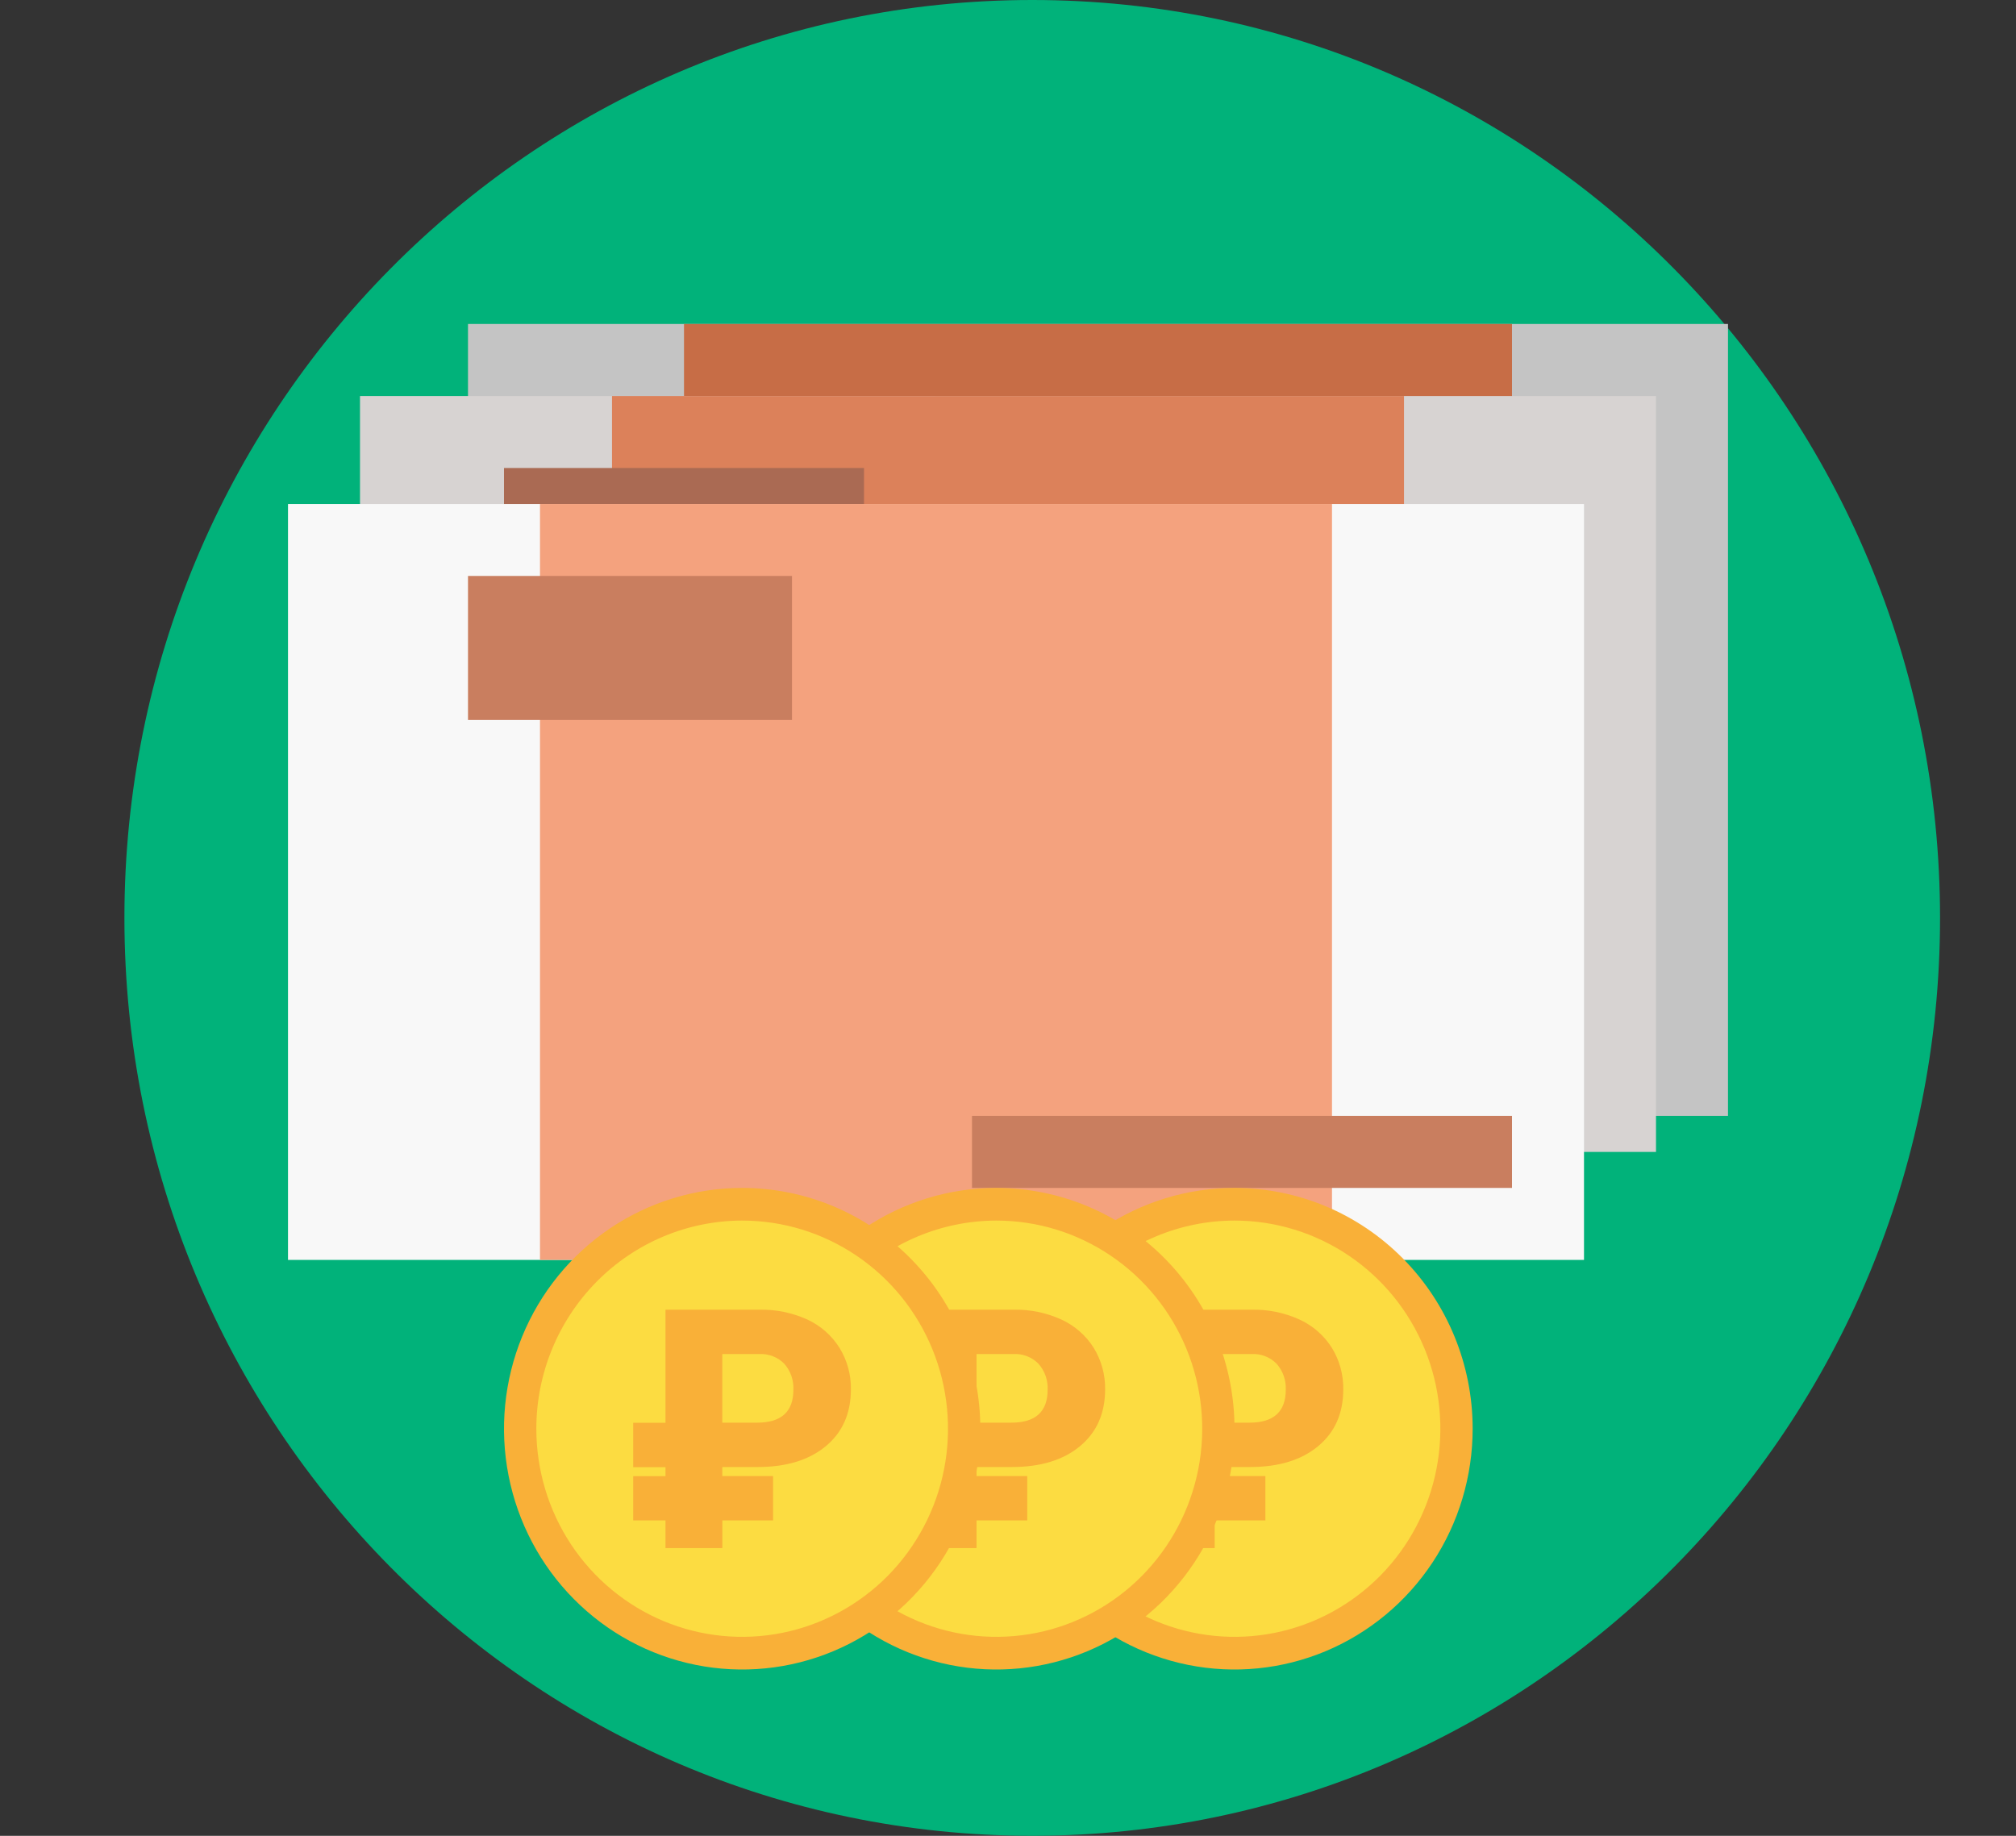 <?xml version="1.0" encoding="UTF-8"?> <svg xmlns="http://www.w3.org/2000/svg" width="56" height="51" viewBox="0 0 56 51" fill="none"><rect x="0" y="0" width="56" height="51" fill="#333333" stroke="none"/> <g clip-path="url(#clip0_1960_20956)"> <path d="M28.673 50.999C42.6 50.999 53.89 39.583 53.89 25.5C53.89 11.417 42.6 0 28.673 0C14.746 0 3.456 11.417 3.456 25.5C3.456 39.583 14.746 50.999 28.673 50.999Z" fill="#01B27A"></path> <path d="M48 9H13V31H48V9Z" fill="#C4C4C4"></path> <path d="M42 9H19V31H42V9Z" fill="#C76D46"></path> <path d="M45 27H32V29H45V27Z" fill="#C4C4C4"></path> <path d="M26 11.001H16V17H26V11.001Z" fill="#C4C4C4"></path> <path d="M46 11.001H10V32.001H46V11.001Z" fill="#D7D3D2"></path> <path d="M39 11.001H17V32.001H39V11.001Z" fill="#DC815A"></path> <path d="M43 29H30V31H43V29Z" fill="#C97E5F"></path> <path d="M24 13.001H14V18H24V13.001Z" fill="#AA6A53"></path> <path d="M44 14.001H8V35.001H44V14.001Z" fill="#F8F8F8"></path> <path d="M37 14.001H15V35.001H37V14.001Z" fill="#F4A27E"></path> <path d="M42 31H27V33.001H42V31Z" fill="#C97E5F"></path> <path d="M22 16H13V20H22V16Z" fill="#C97E5F"></path> <path d="M34.292 45.925C33.072 45.925 31.88 45.559 30.866 44.874C29.852 44.189 29.061 43.215 28.594 42.075C28.128 40.936 28.006 39.682 28.244 38.472C28.482 37.262 29.069 36.151 29.931 35.279C30.794 34.407 31.893 33.813 33.089 33.573C34.285 33.332 35.525 33.456 36.652 33.928C37.779 34.4 38.742 35.2 39.42 36.225C40.097 37.251 40.459 38.456 40.458 39.69C40.456 41.343 39.806 42.928 38.65 44.097C37.494 45.266 35.927 45.923 34.292 45.925Z" fill="#FCDC41"></path> <path d="M34.291 33.908C35.422 33.908 36.528 34.247 37.468 34.882C38.409 35.517 39.142 36.42 39.575 37.477C40.008 38.533 40.121 39.696 39.9 40.818C39.68 41.939 39.135 42.97 38.336 43.778C37.536 44.587 36.517 45.138 35.408 45.361C34.299 45.584 33.149 45.47 32.104 45.032C31.059 44.594 30.166 43.853 29.538 42.903C28.91 41.952 28.574 40.834 28.574 39.69C28.576 38.157 29.179 36.688 30.251 35.604C31.322 34.52 32.776 33.91 34.291 33.908ZM34.291 33.001C32.983 33.001 31.704 33.393 30.616 34.128C29.528 34.863 28.68 35.908 28.179 37.13C27.679 38.352 27.548 39.698 27.803 40.995C28.058 42.293 28.688 43.485 29.613 44.42C30.539 45.356 31.717 45.993 33.001 46.251C34.284 46.509 35.614 46.377 36.823 45.871C38.032 45.364 39.065 44.507 39.792 43.407C40.519 42.307 40.907 41.013 40.907 39.69C40.907 37.916 40.21 36.214 38.969 34.96C37.729 33.705 36.046 33.001 34.291 33.001Z" fill="#F9B038"></path> <path d="M36.998 37.446C36.779 37.099 36.466 36.825 36.095 36.656C35.676 36.466 35.221 36.373 34.761 36.384H32.158V39.526H31.261V40.759H32.158V41.009H31.261V42.237H32.158V43.006H33.741V42.237H35.15V41.005H33.741V40.754H34.728C35.52 40.754 36.148 40.562 36.613 40.177C37.078 39.792 37.312 39.267 37.313 38.603C37.32 38.194 37.211 37.793 36.998 37.446ZM34.708 39.522H33.741V37.615H34.775C34.902 37.609 35.029 37.631 35.148 37.678C35.266 37.724 35.374 37.796 35.463 37.888C35.637 38.085 35.727 38.343 35.716 38.606C35.716 39.217 35.38 39.522 34.708 39.522Z" fill="#F9B038"></path> <path d="M27.677 45.926C31.082 45.926 33.843 43.134 33.843 39.69C33.843 36.246 31.082 33.455 27.677 33.455C24.271 33.455 21.51 36.246 21.51 39.69C21.51 43.134 24.271 45.926 27.677 45.926Z" fill="#FCDC41"></path> <path d="M27.677 33.908C28.808 33.908 29.913 34.247 30.854 34.883C31.794 35.518 32.527 36.421 32.96 37.477C33.392 38.534 33.506 39.697 33.285 40.818C33.064 41.94 32.52 42.97 31.72 43.779C30.921 44.587 29.902 45.138 28.793 45.361C27.683 45.584 26.534 45.47 25.489 45.032C24.444 44.594 23.551 43.853 22.923 42.903C22.294 41.952 21.959 40.834 21.959 39.69C21.961 38.157 22.564 36.688 23.636 35.603C24.708 34.52 26.161 33.91 27.677 33.908ZM27.677 33.001C26.369 33 25.089 33.392 24.001 34.127C22.913 34.862 22.065 35.907 21.564 37.13C21.064 38.352 20.932 39.697 21.188 40.995C21.443 42.292 22.073 43.484 22.998 44.42C23.923 45.356 25.102 45.993 26.385 46.251C27.668 46.509 28.999 46.377 30.207 45.871C31.416 45.364 32.45 44.507 33.177 43.407C33.904 42.307 34.292 41.013 34.292 39.69C34.292 37.916 33.595 36.215 32.354 34.96C31.114 33.706 29.431 33.001 27.677 33.001Z" fill="#F9B038"></path> <path d="M30.383 37.446C30.164 37.099 29.851 36.825 29.48 36.656C29.062 36.466 28.606 36.373 28.147 36.384H25.546V39.526H24.648V40.759H25.546V41.009H24.648V42.237H25.546V43.006H27.126V42.237H28.534V41.005H27.126V40.754H28.113C28.905 40.754 29.533 40.562 29.998 40.177C30.463 39.792 30.696 39.267 30.698 38.603C30.705 38.195 30.595 37.793 30.383 37.446ZM28.093 39.522H27.126V37.615H28.161C28.288 37.609 28.415 37.631 28.533 37.678C28.652 37.724 28.759 37.796 28.849 37.888C29.022 38.085 29.113 38.343 29.101 38.607C29.101 39.217 28.765 39.522 28.093 39.522Z" fill="#F9B038"></path> <path d="M20.616 45.925C19.396 45.925 18.204 45.559 17.19 44.874C16.176 44.189 15.385 43.215 14.919 42.075C14.452 40.936 14.33 39.682 14.568 38.472C14.806 37.262 15.393 36.151 16.256 35.279C17.118 34.407 18.217 33.813 19.413 33.573C20.61 33.332 21.85 33.456 22.977 33.928C24.103 34.4 25.066 35.2 25.744 36.225C26.421 37.251 26.783 38.456 26.783 39.69C26.781 41.343 26.131 42.928 24.975 44.097C23.818 45.266 22.251 45.923 20.616 45.925Z" fill="#FCDC41"></path> <path d="M20.616 33.908C21.746 33.908 22.852 34.247 23.792 34.883C24.733 35.518 25.465 36.421 25.898 37.477C26.331 38.534 26.444 39.697 26.224 40.818C26.003 41.94 25.458 42.97 24.659 43.779C23.859 44.587 22.84 45.138 21.731 45.361C20.622 45.584 19.472 45.47 18.427 45.032C17.383 44.594 16.49 43.853 15.861 42.903C15.233 41.952 14.898 40.834 14.898 39.69C14.899 38.157 15.503 36.688 16.575 35.604C17.646 34.52 19.1 33.91 20.616 33.908ZM20.616 33.001C19.307 33.001 18.028 33.393 16.94 34.128C15.852 34.863 15.004 35.908 14.504 37.13C14.003 38.352 13.872 39.698 14.127 40.995C14.382 42.293 15.012 43.485 15.938 44.42C16.863 45.356 18.042 45.993 19.325 46.251C20.608 46.509 21.938 46.377 23.147 45.871C24.356 45.364 25.389 44.507 26.116 43.407C26.843 42.307 27.231 41.013 27.231 39.69C27.231 37.916 26.534 36.214 25.293 34.96C24.053 33.705 22.37 33.001 20.616 33.001Z" fill="#F9B038"></path> <path d="M23.321 37.446C23.104 37.1 22.792 36.826 22.424 36.656C22.004 36.466 21.549 36.373 21.09 36.384H18.486V39.526H17.589V40.759H18.486V41.009H17.589V42.237H18.486V43.006H20.065V42.237H21.474V41.005H20.064V40.754H21.052C21.844 40.754 22.472 40.562 22.937 40.177C23.402 39.792 23.635 39.267 23.636 38.603C23.644 38.194 23.534 37.793 23.321 37.446ZM21.032 39.522H20.064V37.615H21.099C21.227 37.61 21.354 37.631 21.472 37.678C21.591 37.725 21.698 37.796 21.788 37.888C21.961 38.085 22.051 38.343 22.039 38.606C22.039 39.217 21.704 39.522 21.032 39.522Z" fill="#F9B038"></path> </g> <defs> <clipPath id="clip0_1960_20956"> <rect width="56" height="51" fill="white" transform="translate(0 0)"></rect> </clipPath> </defs> </svg> 